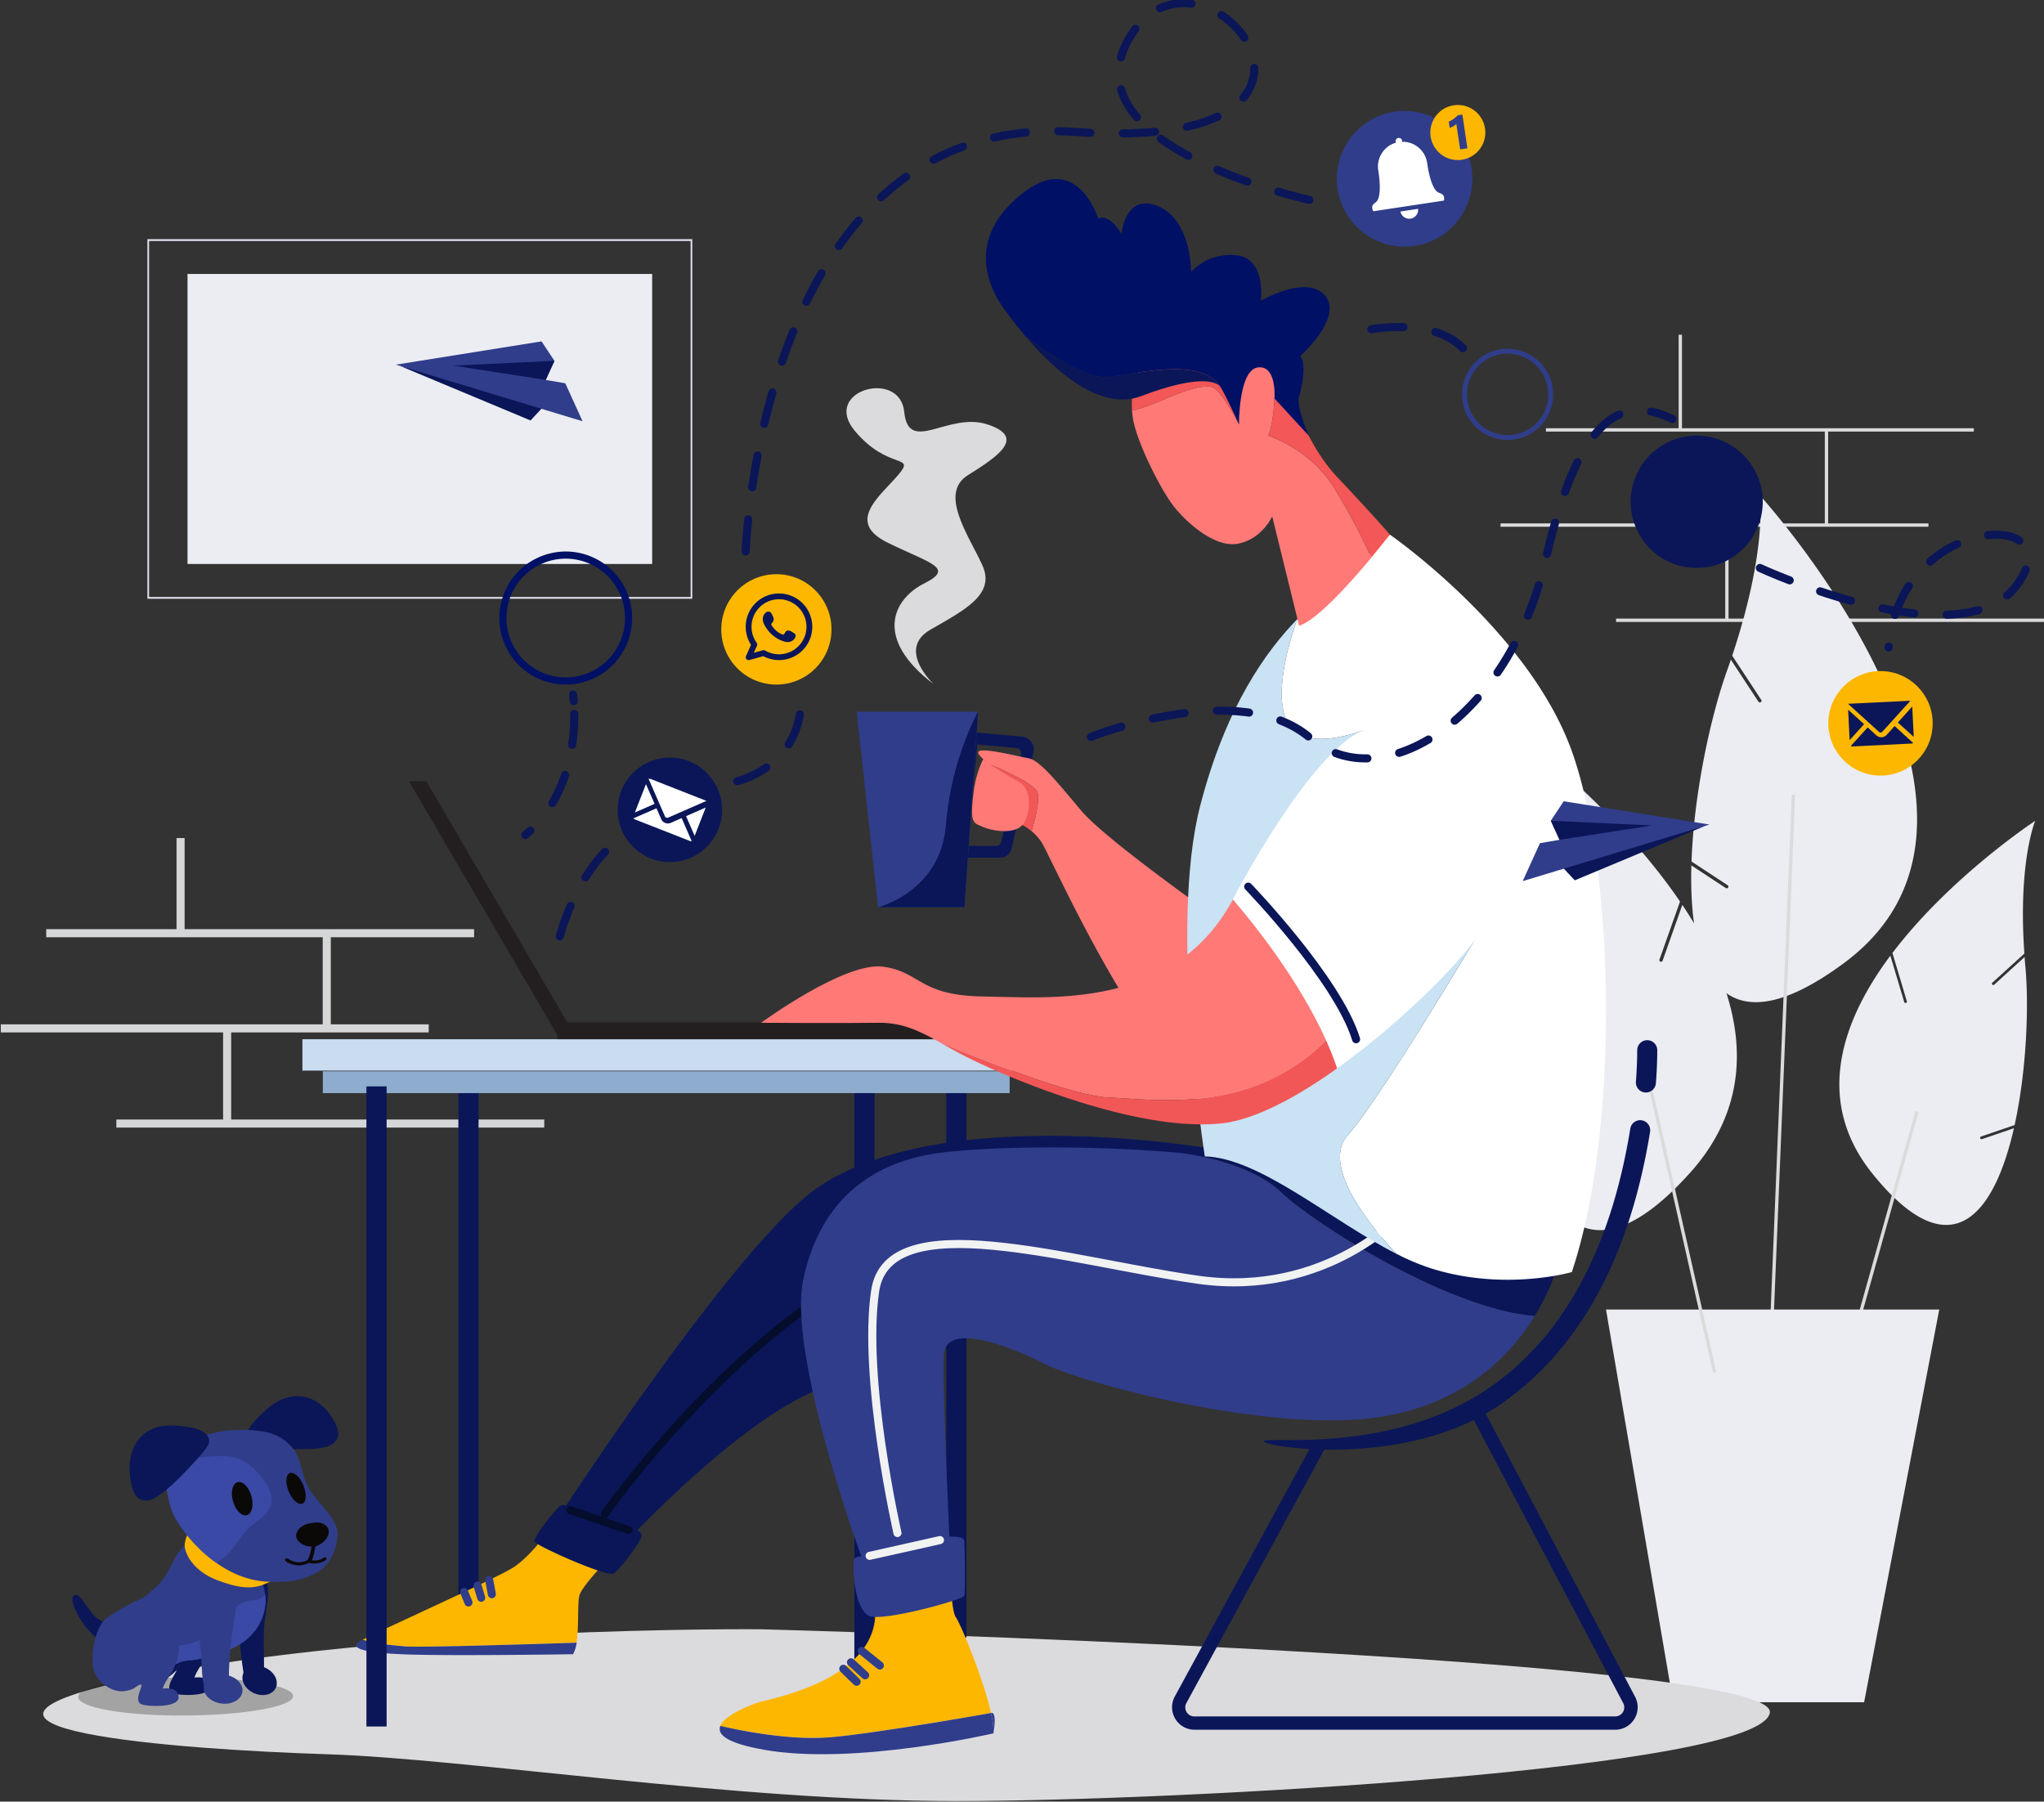 <svg width="506" height="446" fill="none" xmlns="http://www.w3.org/2000/svg"><rect width="100%" height="100%" fill="#333333" stroke="none"/><path d="M44.705 207.457v23.559m36.185 0v23.563m-24.66 0v23.558m-44.791-47.121h105.929M.203 254.579h105.929m-77.33 23.558H134.73" stroke="#D4D6D8" stroke-width="2"/><path d="M416.379 82.861h-.827v23.559h.827V82.861zm36.185 23.563h-.827v23.559h.827v-23.559zm-24.659 23.559h-.827v23.558h.827v-23.558z" fill="#DBDBDD"/><path d="M488.629 106.01H382.7v.828h105.929v-.828zm-11.236 23.559H371.464v.828h105.929v-.828zm28.599 23.563h-105.93v.828h105.93v-.828z" fill="#DBDBDD"/><path fill-rule="evenodd" clip-rule="evenodd" d="M467.967 236.572l3.427 11.477a.339.339 0 00.654-.182l-3.568-11.953c14.353-18.934 35.337-32.709 35.337-32.709s-4.278 10.156-2.674 32.854l-7.925 7.2a.34.34 0 00.144.58c.11.029.226.001.31-.075l7.52-6.852c.062.828.128 1.631.207 2.484.893 9.713.289 25.616-2.671 39.118l-8.313 2.836a.34.34 0 00.025.65.337.337 0 00.194 0l7.921-2.699c-4.763 20.904-15.296 35.57-34.887 11.415-14.763-18.197-7.731-38.001 4.299-54.144z" fill="#ECEDF2"/><path fill-rule="evenodd" clip-rule="evenodd" d="M456.057 339.625l18.116-64.591.796.224-18.116 64.591-.796-.224z" fill="#DBDBDD"/><path fill-rule="evenodd" clip-rule="evenodd" d="M467.914 173.022l-7.545 12.549a.413.413 0 01-.356.199.411.411 0 01-.355-.629l7.855-13.055c-11.22-26.78-31.857-49.465-31.857-49.465s1.968 13.32-6.842 39.686l7.185 10.938a.416.416 0 01-.319.647.413.413 0 01-.371-.191l-6.83-10.397c-.318.94-.649 1.893-.996 2.866-4.01 11.22-8.14 30.224-8.743 47.096l8.971 5.892a.416.416 0 01-.455.695l-8.549-5.618c-.732 26.192 7.267 46.757 37.797 24.159 23.014-17.05 20.719-42.6 11.41-65.372z" fill="#ECEDF2"/><path fill-rule="evenodd" clip-rule="evenodd" d="M437.706 339.731l5.86-143.021.826.034-5.86 143.02-.826-.033z" fill="#DBDBDD"/><path fill-rule="evenodd" clip-rule="evenodd" d="M416.47 224.01l-4.882 13.792a.412.412 0 01-.31.269.45.45 0 01-.219 0 .41.41 0 01-.252-.53l5.089-14.367c-16.35-23.985-41.109-42.07-41.109-42.07s4.597 12.657 1.24 40.257l9.232 9.274a.415.415 0 01-.211.7.413.413 0 01-.376-.116l-8.769-8.815c-.124.985-.26 1.983-.413 3.006-1.687 11.796-1.926 31.239.856 47.9l9.971 3.97a.413.413 0 01.231.539.41.41 0 01-.537.231l-9.508-3.784c4.522 25.803 16.474 44.348 41.865 16.077 19.144-21.319 11.782-45.892-1.898-66.333zm-18.896 100.168h82.498l-18.599 97.216h-47.272l-16.627-97.216zM161.445 67.82v71.797H46.421V67.82h115.024z" fill="#ECEDF2"/><path d="M171.374 148.221H36.491V59.203h134.883v89.018zm-134.47-.439h134.057V59.659H36.904v88.123z" fill="#E0E1EF"/><path fill-rule="evenodd" clip-rule="evenodd" d="M407.24 265.24l.807-.183 16.818 74.561-.807.182-16.818-74.56zM188.411 403.329s252.342 6.749 249.717 20.702c-2.625 13.953-146.248 21.824-201.375 21.824-55.126 0-120.6-10.471-155.93-11.593-35.328-1.122-107.963-6.211-45.887-18.988 62.076-12.777 153.475-11.945 153.475-11.945z" fill="#DBDBDD"/><path d="M115.971 267.952v134.93m120.782-134.93v134.93m-22.761-134.93v156.945" stroke="#0A1658" stroke-width="5" stroke-linecap="square"/><path d="M255.005 257.266H74.862v7.763h180.143v-7.763z" fill="#C9DCF0"/><path d="M249.945 265.195H79.918v5.407h170.027v-5.407z" fill="#8EACCD"/><path fill-rule="evenodd" clip-rule="evenodd" d="M140.456 253.113l-34.907-59.708-4.316-.008 36.755 62.863v1.006h98.199v-4.153h-95.731z" fill="#231F20"/><path d="M247.58 212.318h-11.232l3.059-31.173 13.643 1.218c.903.08 1.727.547 2.261 1.281.534.734.725 1.663.525 2.548l-5.411 23.857a2.895 2.895 0 01-2.845 2.269zm-8.098-2.898h7.114a1.323 1.323 0 001.286-1.031l4.895-21.575a1.366 1.366 0 00-.225-1.103 1.362 1.362 0 00-.978-.554l-9.628-.861-2.464 25.124z" fill="#0A1658"/><path fill-rule="evenodd" clip-rule="evenodd" d="M238.75 224.582h-21.377l-5.299-48.397h30.058l-3.382 48.397z" fill="#303D8B"/><path fill-rule="evenodd" clip-rule="evenodd" d="M242.132 176.185s-6.664 11.593-7.979 28.105c-1.314 16.512-16.78 20.288-16.78 20.288h21.377l3.382-48.393z" fill="#0A1658"/><path fill-rule="evenodd" clip-rule="evenodd" d="M304.286 229.376s-30.157-21.033-36.573-28.643c-6.416-7.61-10.335-12.566-13.229-13.05-2.894-.484-14.299-3.511-12.063-.783a18.598 18.598 0 002.919 2.696c-.021-.174-.038-.269-.038-.269s10.749 4.442 11.538 6.852c.79 2.41-1.471 9.581-1.471 9.581.93.771 1.747 1.67 2.426 2.67 2.431 3.607 30.658 68.138 46.648 62.271 15.991-5.867-.157-41.325-.157-41.325z" fill="#FF7977"/><path fill-rule="evenodd" clip-rule="evenodd" d="M256.84 196.179c-.802-2.41-11.537-6.852-11.537-6.852s0 .095.037.269c2.418 1.884 5.295 3.652 6.614 4.712 1.943 1.556-.099 9.386-.099 9.386a11.85 11.85 0 013.51 2.07s2.277-7.171 1.475-9.585z" fill="#F25757"/><path fill-rule="evenodd" clip-rule="evenodd" d="M243.388 187.936a25.704 25.704 0 00-2.286 7.572c-1.112 8.405-.219 8.111 2.067 9.138 2.286 1.027 8.93 2.41 10.608-1.462 1.679-3.871 1.203-8.504-1.972-9.866a69.375 69.375 0 01-8.417-5.382z" fill="#FF7977"/><path fill-rule="evenodd" clip-rule="evenodd" d="M231.135 169.366s-9.239-8.575-.872-13.444c8.367-4.869 16.243-8.67 12.935-15.977-3.307-7.308-10.893-17.729-3.596-22.309 7.296-4.579 14.589-9.353 4.861-12.566-9.727-3.213-19.549 7.598-20.62-3.117-1.071-10.716-20.525-5.263-12.257 4.674 8.268 9.937 15.271 5.652 10.798 10.91-4.473 5.258-13.134 11.593-2.725 16.756 10.41 5.163 16.925 6.235 9.145 10.132-7.78 3.896-12.551 13.642 2.331 24.941z" fill="#DBDBDD"/><path fill-rule="evenodd" clip-rule="evenodd" d="M205.554 430.064c11.819-1.023 39.786-6.016 39.786-6.016-1.877-8.442-7.508-22.072-8.756-23.766-1.554-2.115-1.554-19.902-1.554-19.902s-20.038-1.172-18.384 17.145c1.653 18.317-26.168 22.991-29.087 23.964-1.654.555-8.14 3.014-9.239 5.747 0 0 15.415 3.859 27.234 2.828z" fill="#FEB701"/><path fill-rule="evenodd" clip-rule="evenodd" d="M245.34 424.056c.463 2.07.698 3.847.583 5.039.971-5.805-.583-5.039-.583-5.039z" fill="#303D8B"/><path fill-rule="evenodd" clip-rule="evenodd" d="M245.34 424.056s-27.967 4.993-39.786 6.016c-11.819 1.023-27.234-2.828-27.234-2.828-.827 2.07 1.384 4.269 10.992 5.946 22.373 3.896 56.611-4.095 56.611-4.095.115-1.201-.12-2.969-.583-5.039z" fill="#303D8B"/><path d="M213.339 408.691l4.473 3.615m-7.148-.799l3.501 3.213m-5.399-1.607l3.291 3.213" stroke="#303D8B" stroke-width="2" stroke-linecap="round"/><path fill-rule="evenodd" clip-rule="evenodd" d="M157.794 378.819l-17.701-6.041s-7.297 11.887-13.423 15.493c-5.548 3.263-31.092 14.661-36.9 17.663 2.538.973 7.379 1.329 10.335 1.623 3.894.393 42.633-.903 42.633-.903.591-3.668.166-8.885.653-11.518.65-3.449 14.403-16.317 14.403-16.317z" fill="#FEB701"/><path fill-rule="evenodd" clip-rule="evenodd" d="M100.113 407.557c-2.964-.294-7.805-.65-10.335-1.623a7.982 7.982 0 00-1.133.65c-1.364 1.167-.1 2.434 10.604 2.923 10.703.489 42.601 0 42.601 0a8.012 8.012 0 00.905-2.853s-38.748 1.296-42.642.903z" fill="#303D8B"/><path d="M121.105 391.149l.653 3.502m-3.534-2.111l.905 2.989m-4.229-1.412l1.071 2.58" stroke="#303D8B" stroke-width="2" stroke-linecap="round"/><path fill-rule="evenodd" clip-rule="evenodd" d="M300.979 284.526s-68.273-12.177-99.216 9.937c-19.644 14.036-61.67 78.323-61.67 78.323a1.382 1.382 0 00-1.46 0c-.727.489-6.713 7.722-6.3 8.819.413 1.097 17.875 8.815 19.529 7.937 1.654-.878 7.491-8.864 7.003-9.643a3.063 3.063 0 00-1.071-1.072s28.111-29.616 46.789-35.558c18.677-5.941 96.396-58.743 96.396-58.743z" fill="#0A1658"/><path d="M149.737 374.786s53.486-76.51 105.417-69.649M141.213 373.85l14.394 4.919" stroke="#050D2D" stroke-width="2" stroke-linecap="round"/><path fill-rule="evenodd" clip-rule="evenodd" d="M292.145 285.383c-25.631-2.182-49.17-1.346-59.439 0-17.9 2.335-29.971 12.773-33.861 31.429-3.89 18.657 14.37 68.461 14.37 68.461a3.732 3.732 0 00-1.604.439c-.802.439-.364 13.589 4.084 14.467 4.448.877 22.617-4.166 22.981-5.114.364-.948.144-12.495 0-13.663-.145-1.168-3.646-1.023-3.646-1.023s-1.766-37.019-1.365-45.009c.401-7.991 15.565-2.534 24.68 2.144 9.116 4.679 51.096 15.978 78.232 13.833 24.039-1.9 36.858-15.025 43.361-25.608-21.203-1.615-54.527-22.772-62.642-30.506-8.578-8.181-25.143-9.85-25.151-9.85z" fill="#303D8B"/><path fill-rule="evenodd" clip-rule="evenodd" d="M322.959 284.526s-13.7.319-30.814.865c0 0 16.573 1.656 25.151 9.85 8.115 7.738 41.439 28.892 62.642 30.506 4.618-7.519 6.052-13.75 6.052-13.75l-63.031-27.471z" fill="#0A1658"/><path d="M347.668 300.007s-18.971 21.339-51.067 16.805c-32.096-4.533-76.743-18.851-79.955 2.774-3.212 21.626 5.527 59.916 5.527 59.916m-6.892 5.651l17.413-3.9" stroke="#F1F2F2" stroke-width="2" stroke-linecap="round"/><path fill-rule="evenodd" clip-rule="evenodd" d="M389.103 185.927c-10.699-29.81-45.035-53.58-45.035-53.58s-10.699 9.987-18.285 16.561a76.283 76.283 0 00-4.597 4.319s-6.495 16.723-2.7 25.198c3.795 8.475 18.967 2.339 18.967 2.339l30.348 47.345s-25.97 43.839-34.143 52.902c-8.173 9.063 12.071 29.396 12.08 29.396a57.407 57.407 0 008.35 3.524c18.285 5.842 35.015.973 35.015.973 11.869-35.259 10.699-99.166 0-128.977z" fill="#fff"/><path fill-rule="evenodd" clip-rule="evenodd" d="M333.658 281.011c8.173-9.063 34.143-52.902 34.143-52.902l-30.348-47.345s-15.172 6.136-18.967-2.339c-3.795-8.475 2.7-25.198 2.7-25.198-7.615 7.788-17.718 21.579-24.101 46.339-7.78 30.2 1.17 86.703 1.17 86.703 13.58.331 31.249 15.911 47.483 24.147-.009-.009-20.249-20.35-12.08-29.405z" fill="#C9E2F4"/><path fill-rule="evenodd" clip-rule="evenodd" d="M313.914 107.844c1.41-3.072 1.58-9.204 1.58-9.204l2.542-4.243c-1.418-3.313-2.836-6.178-4.609-8.227-3.283-3.801-8.744-5.056-14.188-4.555 2.856 7.275 7.478 23.459 7.478 23.459s-4.576-9.15-7.052-9.353c-5.627-.463-13.779 4.907-19.43 5.905.053.834.159 1.663.318 2.484 1.24 6.185 6.958 17.344 10.021 21.24 3.063 3.896 10.215 10.471 16.098 9.204 5.882-1.267 8.268-6.72 8.268-6.72l6.664 27.082c4.452-1.437 12.695-10.645 17.867-16.843a150.783 150.783 0 00-9.165-17.224c-5.982-9.804-16.392-13.005-16.392-13.005zm30.154 24.503l-4.601 5.705c2.728-3.27 4.601-5.705 4.601-5.705z" fill="#FF7977"/><path fill-rule="evenodd" clip-rule="evenodd" d="M344.068 132.347s-2.919-3.499-12.936-14.143c-6.874-7.3-9.991-16.587-13.096-23.807l-2.542 4.227s-.17 6.132-1.58 9.204c0 0 10.41 3.217 16.392 13.005a150.837 150.837 0 019.161 17.207l4.601-5.693zm-44.404-36.621c2.481.203 7.053 9.353 7.053 9.353s-4.622-16.185-7.478-23.46a26.102 26.102 0 00-10.906 3.487c-6.445 3.908-8.491 10.74-8.102 16.524 5.655-1.006 13.807-6.376 19.433-5.904z" fill="#F35757"/><path fill-rule="evenodd" clip-rule="evenodd" d="M321.55 98.272c.732-2.265 1.972-8.4.293-10.082 0 0 10.724-9.572 6.201-14.98-4.522-5.407-15.92 1.242-15.92 1.242s1.327-10.52-5.965-11.249a13.446 13.446 0 00-11.311 4.09s.149-12.714-8.098-16.221c-8.247-3.507-9.095 6.869-9.095 6.869s-2.993-5.259-5.787-3.797c0 0-5.032-16.586-18.235-6.65-13.204 9.937-10.435 21.377-5.329 28.59a106.363 106.363 0 005.515 7.113s13.745 10.835 20.459 10.144c6.713-.692 23.026-5.126 27.755 2.339 1.059 1.387 4.684 9.39 4.684 9.39s-.103-13.456 4.655-14.102c4.758-.646 4.134 7.672 4.134 7.672l8.47 9.204s-3.154-7.307-2.426-9.572z" fill="#001065"/><path fill-rule="evenodd" clip-rule="evenodd" d="M274.278 93.34c-6.714.692-20.459-10.143-20.459-10.143 7.16 8.425 18.487 18.764 28.702 14.855 13.568-5.183 18.458-3.76 19.512-2.372-4.729-7.465-21.046-3.03-27.755-2.34z" fill="#0A1658"/><path fill-rule="evenodd" clip-rule="evenodd" d="M367.801 228.693c5.692-10.959 3.795-28.055.731-35.946-3.063-7.892-17.8-17.684-31.079-11.983-13.278 5.702-31.513 40.477-31.513 40.477-.24.48-.484.948-.736 1.411 6.168 7.192 19.988 24.549 25.804 41.818 16.999-12.111 33.221-28.896 36.793-35.777z" fill="#fff"/><path fill-rule="evenodd" clip-rule="evenodd" d="M222.173 253.61c3.72.766 6.949 2.451 10.533 4.459 12.654 5.217 33.209 13.195 41.423 13.589 12.257.584 35.779 4.244 54.155-14.078-6.652-14.822-17.731-28.676-23.072-34.907-14.754 27.413-45.643 24.234-61.642 24.014-16.267-.219-15.465-6.065-24.948-7.382-9.484-1.317-30.203 13.883-30.203 13.883s20.575.144 28.963 0c1.611-.031 3.22.116 4.799.438l-.008-.016z" fill="#FF7976"/><path fill-rule="evenodd" clip-rule="evenodd" d="M274.129 271.658c-8.214-.394-28.769-8.372-41.423-13.589 1.972 1.106 4.06 2.31 6.408 3.507 8.318 4.236 41.435 18.851 63.324 16.512 8.144-.87 18.496-6.418 28.57-13.606a76.4 76.4 0 00-2.732-6.922c-18.368 18.342-41.89 14.681-54.147 14.098z" fill="#F25757"/><path d="M309.003 219.489s22.125 22.909 26.702 37.777" stroke="#0A1658" stroke-width="2" stroke-linecap="round"/><path d="M93.209 271.438v153.459" stroke="#0A1658" stroke-width="5" stroke-linecap="square"/><path fill-rule="evenodd" clip-rule="evenodd" d="M407.454 270.449h-.207a2.482 2.482 0 01-2.265-2.683c0-.038.318-3.942.318-7.78a2.483 2.483 0 012.481-2.484 2.482 2.482 0 012.48 2.484c0 4.049-.322 8.02-.339 8.19a2.482 2.482 0 01-2.468 2.273z" fill="#0A1658"/><path d="M408.475 280.241a2.486 2.486 0 00-.856-2.36 2.477 2.477 0 00-4.038 1.556c-4.879 29.886-16.57 51.411-34.726 63.986-24.473 16.929-55.718 12.007-55.991 13.369-.099.48 4.411 1.519 11.319 1.904l-33.357 61.278a5.566 5.566 0 00.096 5.493 5.546 5.546 0 004.761 2.729H399.86a5.554 5.554 0 004.755-2.692 5.57 5.57 0 00.156-5.468l-36.991-70.092a50.404 50.404 0 003.82-2.398c19.326-13.406 31.766-36.004 36.875-67.305zm-6.651 141.356a2.25 2.25 0 01-1.985 3.312H295.663a2.244 2.244 0 01-1.923-1.097 2.251 2.251 0 01-.049-2.215l34.147-62.739c10.442.174 24.642-1.242 37.003-7.333l36.983 70.072z" fill="#0A1658"/><path opacity=".3" fill-rule="evenodd" clip-rule="evenodd" d="M19.351 420.069c0 2.6 11.017 4.666 26.044 4.612 15.027-.053 27.181-2.211 27.173-4.811-.008-2.6-12.191-4.662-27.206-4.608-15.014.054-26.02 2.207-26.01 4.807z" fill="#231F20"/><path fill-rule="evenodd" clip-rule="evenodd" d="M38.446 416.562c-3.262.207-5.734-3.312-6.379-6.393-.603-2.898-.616-6.268 1.588-8.525 1.992-2.041 3.956-4.14 6.912-4.794 1.942-.468 3.975-.4 5.883.194 2.893.973 5.155 2.857 5.663 5.938.413 2.384-.17 4.724-1.083 6.931-.765 1.846-2.303 3.523-2.894 5.382 1.36-.182 3.307-.058 3.832 1.482 1.24 3.491-7.672 2.973-9.061 2.422-2.77-1.101.897-5.134 1.542-7.084-.12 1.242-2.654 3.068-3.65 3.66-.71.45-1.517.72-2.353.787zM25.94 401.827c.7.529 2.241 2.306 2.295 3.556.07 1.764-1.753 1.499-2.563 1.155-3.162-1.35-6.503-6.078-7.602-9.523-.236-.732-.323-1.747.306-2.103.628-.356 1.293.273 1.744.828.967 1.242 1.86 2.542 2.811 3.793.951 1.25 1.81 1.383 3.01 2.294zm32.296-9.817c.157-1.3.595-2.485 1.537-3.255 2.187-1.784 4.916-1.308 5.924 1.387 1.613 4.294-.182 8.823-.343 13.299-.09 2.513-.041 4.969 0 7.453-.022.921.005 1.843.079 2.761.097.566.287 1.112.562 1.615.471.957 2.294 2.07.988 3.143-1.972 1.656-5.75-.745-6.325-2.559-.95-3.022-1.881-16.901-2.158-18.719-.21-1.411-.48-3.374-.264-5.125z" fill="#0A1658"/><path fill-rule="evenodd" clip-rule="evenodd" d="M25.416 401.661c.942-1.718 7.763-5.134 8.817-5.569 1.844-.762 2.407-1.573 3.96-2.811.83-.727 1.572-1.55 2.209-2.451 2.534-3.255 2.823-7.093 6.862-9.287 2.807-1.524 6.164-1.863 9.31-1.309 2.017.361 4.088 1.156 5.303 2.812 1.567 2.132 1.034 5.072 2.315 7.324 1.993 3.49 2.183 7.788-.223 12.007-3.055 5.341-9.144 6.968-14.663 8.306-2.377.575-3.266.037-5.486 1.134-2.067 1.023-3.956 3.312-6.102 4.165-3.799 1.503-7.606.592-10.769-2.351-2.77-2.601-3.282-8.778-1.533-11.97z" fill="#303D8B"/><path fill-rule="evenodd" clip-rule="evenodd" d="M36.38 412.012c.801-2.07 2.401-2.94 4.336-3.726 2.893-1.172 6.312-.771 8.987-2.543 2.675-1.772 5.01-4.078 7.14-6.405a10.645 10.645 0 013.356-2.637c1.447-.729 2.675-.327 3.977-.828.64-.257 1.083-.799 1.497-1.11.28 2.654-.31 5.327-1.683 7.614-3.055 5.341-9.144 6.968-14.663 8.306-2.377.575-3.266.037-5.486 1.134-2.067 1.023-3.956 3.313-6.102 4.165-.173.067-.347.133-.525.191a3.863 3.863 0 01-.835-4.161z" fill="#3949A5"/><path fill-rule="evenodd" clip-rule="evenodd" d="M49.467 394.622c1.265-4.475 6.726-7.403 8.33-2.977 1.414 3.888.298 8.79-.413 13.225-.36 2.273-1.15 11.46-.413 13.203.252.601 1.384 1.023.86 2-1.435 2.683-5.424.451-6.317-.753-1.654-2.224-1.48-5.797-1.654-8.803-.252-5.316-2.03-10.111-.393-15.895z" fill="#303D8B"/><path fill-rule="evenodd" clip-rule="evenodd" d="M47.127 378.802c-.921 1.006-1.583 3.072-1.355 4.405a8.584 8.584 0 001.72 3.528c1.653 2.169 4.092 3.66 6.593 4.554 3.663 1.325 7.544 2.484 11.327.907 1.89-.778 3.547-1.656 4.448-3.677 2.357-5.27-2.203-7.999-6.172-10.065-3.741-1.942-9.66-4.318-13.7-1.702-.885.568-2.162 1.267-2.86 2.05z" fill="#FEB701"/><path fill-rule="evenodd" clip-rule="evenodd" d="M83.192 352.726c.91 1.958.827 3.929-1.533 5.101-3.72 1.842-16.71.414-17.892.257-1.489-.203-3.047-.456-2.861-2.431.21-2.236 2.84-4.637 4.432-6.181 6.763-6.567 14.365-4.236 17.854 3.254z" fill="#0A1658"/><path fill-rule="evenodd" clip-rule="evenodd" d="M83.573 379.713c.029-2.853-3.026-5.962-4.734-8.066-1.794-2.211-2.765-3.246-3.555-5.916-.674-2.282-1.24-5.263-2.753-7.146-3.043-3.752-6.875-4.418-11.303-4.592-5.924-.232-11.686.861-16.333 4.745-2.753 2.302-4.217 4.757-3.828 8.438a34.346 34.346 0 001.273 6.281c1.24 4.082 10.823 17.691 24.197 18.11 4.133.128 7.759.091 12.294-2.518 2.679-1.54 4.7-5.651 4.742-9.336z" fill="#303D8B"/><path fill-rule="evenodd" clip-rule="evenodd" d="M56.636 360.543a32.81 32.81 0 00-10.67 1.039c-1.47.353-2.922.782-4.35 1.284a8.626 8.626 0 00-.545 4.31 34.32 34.32 0 001.273 6.281c.77 2.563 4.841 8.881 11.071 13.332a9.562 9.562 0 002.584-1.71c2.58-2.406 3.993-5.904 6.937-7.991 2.067-1.449 3.952-2.923 4.279-5.312.185-1.375-.323-2.754-1.022-3.971-1.922-3.37-5.523-6.935-9.557-7.262z" fill="#3949A5"/><path fill-rule="evenodd" clip-rule="evenodd" d="M57.677 371.664c.65 2.256 2.196 3.784 3.452 3.42 1.257-.364 1.757-2.484 1.108-4.745-.649-2.261-2.195-3.784-3.456-3.42-1.26.364-1.732 2.484-1.104 4.745zm13.803-2.439c.869 2.07 2.382 3.42 3.382 2.998 1-.422 1.104-2.455.236-4.555-.868-2.099-2.381-3.419-3.382-2.993-1 .426-1.103 2.472-.235 4.55z" fill="#0B0808"/><path fill-rule="evenodd" clip-rule="evenodd" d="M32.658 368.062c.587 2.294 1.914 3.925 4.436 3.275 3.956-1.019 12.67-11.22 13.444-12.177.976-1.201 1.964-2.484.554-4.045-1.6-1.751-5.105-1.971-7.284-2.182-9.252-.894-13.386 6.351-11.15 15.129z" fill="#0A1658"/><path fill-rule="evenodd" clip-rule="evenodd" d="M74.184 378.297a5.23 5.23 0 012.617-1.213c1.092-.249 2.179-.265 2.894 0 3.336 1.354 1.203 4.877-1.654 5.751-2.993.414-6.353-1.913-3.857-4.538zm6.528 7.316a.46.46 0 00-.178-.071c-.248-.041-.413.129-.62.236a4.238 4.238 0 01-3.44.282v-.033H76.4v.029a4.58 4.58 0 01-2.517.7c-.687 0-2.047-.415-2.456-.853a.536.536 0 00-.657-.05.342.342 0 00-.137.53c.633.708 2.332 1.101 3.105 1.126.954.033 1.9-.187 2.74-.638a5.279 5.279 0 001.936.137c.279-.036.555-.093.826-.17a4.073 4.073 0 001.356-.596c.228-.17.319-.48.116-.629z" fill="#0B0808"/><path fill-rule="evenodd" clip-rule="evenodd" d="M76.686 386.867a.412.412 0 01-.352-.116.604.604 0 01-.095-.749c0-.025.736-1.201.942-3.78a.453.453 0 01.493-.456.552.552 0 01.413.605c-.232 2.898-1.08 4.248-1.112 4.302a.438.438 0 01-.29.194z" fill="#0B0808"/><path fill-rule="evenodd" clip-rule="evenodd" d="M68.504 416.993c-.223 1.925-2.298 3.039-4.642 2.484-2.344-.555-4.056-2.555-3.832-4.484.223-1.93 2.302-3.039 4.642-2.484 2.34.554 4.056 2.554 3.832 4.484z" fill="#0A1658"/><path fill-rule="evenodd" clip-rule="evenodd" d="M60.021 418.259c.137 1.996-1.897 3.565-4.547 3.503-2.65-.062-4.895-1.735-5.035-3.726-.14-1.992 1.901-3.565 4.547-3.499 2.646.067 4.899 1.723 5.035 3.722zm-29.553.415c-3.258.202-6.756-2.659-7.404-5.747-.6-2.898.384-9.333 2.587-11.593 1.989-2.037 4.101-1.131 7.057-1.768a11.153 11.153 0 015.887.194c2.894.973 5.15 2.857 5.66 5.938.392 2.389-.17 4.724-1.084 6.931-.76 1.846-2.302 3.523-2.894 5.382 1.36-.182 3.308-.054 3.837 1.482 1.24 3.491-7.677 2.973-9.062 2.422-2.77-1.101 2.452-7.038-1.753-4.069-.715.509-2.08.77-2.831.828z" fill="#303D8B"/><path d="M141.858 171.929s.087.592.169 1.656" stroke="#0A1658" stroke-width="2" stroke-linecap="round"/><path d="M142.16 176.744c.057 6.658-1.17 18.851-9.74 27.77" stroke="#0A1658" stroke-width="2" stroke-linecap="round" stroke-dasharray="7.67 7.67"/><path d="M131.287 205.627a71.76 71.76 0 01-1.24 1.097" stroke="#0A1658" stroke-width="2" stroke-linecap="round"/><path d="M138.58 231.819s3.464-13.965 12.678-22.399m31.245-16.023s16.42-3.727 15.796-21.468m-13.696-35.4s3.539-109.306 81.915-103.853c78.376 5.453 31.774-51.966 13.713-24.345-18.062 27.62 44.093 41.209 44.093 41.209m15.143 31.967s17.11-3.275 23.815 6.054m-93.238 94.864s36.768-14.781 54.28.256c17.511 15.038 49.297-4.48 58.376-44.38 9.078-39.9 21.418-39.172 31.306-34.58m21.658 36.878s50.022 23.186 63.746 4.057c13.725-19.128-29.314-17.389-31.873 15.651" stroke="#0A1658" stroke-width="2" stroke-linecap="round" stroke-dasharray="8 8"/><path d="M145.401 168.571c-8.586 2.958-17.941-1.615-20.894-10.214-2.954-8.599 1.611-17.968 10.197-20.927 8.585-2.959 17.94 1.613 20.895 10.211 2.943 8.6-1.619 17.962-10.198 20.93zM135.276 139.1a14.695 14.695 0 00-9.874 12.999 14.705 14.705 0 008.215 14.111 14.659 14.659 0 0016.16-2.205 14.712 14.712 0 004.148-15.796c-2.648-7.665-10.988-11.739-18.649-9.109z" fill="#001065"/><path d="M165.835 213.411c7.135 0 12.919-5.793 12.919-12.939 0-7.145-5.784-12.938-12.919-12.938-7.135 0-12.919 5.793-12.919 12.938 0 7.146 5.784 12.939 12.919 12.939z" fill="#0A1658"/><path fill-rule="evenodd" clip-rule="evenodd" d="M160.663 192.817h.368l13.684 5.382h.12l.02.021v.05l-9.462 4.14a.598.598 0 01-.455 0 .605.605 0 01-.331-.319l-4.134-9.477.19.203zm-.752 1.292l2.133 4.885-4.878 2.137 2.745-7.022z" fill="#fff"/><path fill-rule="evenodd" clip-rule="evenodd" d="M170.82 208.198l-13.671-5.361a.579.579 0 01-.301-.265l5.671-2.485 1.174 2.692a1.794 1.794 0 002.353.923l2.699-1.184 2.481 5.693a.609.609 0 01-.406-.013zm1.146-1.283l-2.129-4.873 4.865-2.133-2.736 7.006z" fill="#fff"/><path d="M465.524 192.001c7.135 0 12.919-5.793 12.919-12.938 0-7.146-5.784-12.939-12.919-12.939-7.135 0-12.919 5.793-12.919 12.939 0 7.145 5.784 12.938 12.919 12.938z" fill="#FEB701"/><path fill-rule="evenodd" clip-rule="evenodd" d="M457.678 174.202h.264l14.68-.716h.294l-6.937 7.663a.607.607 0 01-.414.195.613.613 0 01-.413-.157l-7.648-6.948.174-.037zm-.161 1.486l3.943 3.582-3.576 3.95-.367-7.532z" fill="#0A1658"/><path fill-rule="evenodd" clip-rule="evenodd" d="M473.234 184.068l-14.667.717a.604.604 0 01-.385-.12l4.163-4.592 2.17 1.971c.35.319.813.485 1.286.459a1.751 1.751 0 001.24-.583l1.98-2.182 4.589 4.177a.59.59 0 01-.376.153zm.517-1.643l-3.936-3.574 3.572-3.937.364 7.511z" fill="#0A1658"/><path fill-rule="evenodd" clip-rule="evenodd" d="M192.197 169.469c-7.534 0-13.642-6.117-13.642-13.663s6.108-13.663 13.642-13.663c7.535 0 13.642 6.117 13.642 13.663s-6.107 13.663-13.642 13.663z" fill="#FEB701"/><path fill-rule="evenodd" clip-rule="evenodd" d="M192.838 146.913a8.231 8.231 0 00-7.232 4.301 8.26 8.26 0 00.312 8.418l-1.24 2.762a.72.72 0 00.847.993l3.448-.948a8.226 8.226 0 009.306-1.081 8.256 8.256 0 002.273-9.103 8.234 8.234 0 00-7.702-5.342h-.012zm0 15.058a6.805 6.805 0 01-3.423-.927.703.703 0 00-.554-.075l-2.249.621.782-1.73a.719.719 0 00-.071-.721 6.755 6.755 0 01-1.281-3.979 6.81 6.81 0 014.199-6.293 6.793 6.793 0 017.411 1.479 6.818 6.818 0 011.472 7.424 6.8 6.8 0 01-6.286 4.201z" fill="#0A1658"/><path fill-rule="evenodd" clip-rule="evenodd" d="M196.005 156.398a1.41 1.41 0 00-1.199-.273c-.31.128-.513.617-.711.865a.306.306 0 01-.389.087 5.448 5.448 0 01-2.712-2.327.331.331 0 01.042-.455 1.87 1.87 0 00.492-.803 1.749 1.749 0 00-.219-.948c-.166-.352-.348-.857-.699-1.056a.962.962 0 00-1.042.157 2.105 2.105 0 00-.732 1.656c.004.18.026.359.067.534.112.415.283.811.508 1.176.165.276.343.545.533.808a8.146 8.146 0 002.307 2.144c.451.285.934.515 1.439.688a3.189 3.189 0 001.674.265 2.026 2.026 0 001.517-1.131.992.992 0 00.07-.579c-.086-.381-.624-.617-.946-.808z" fill="#0A1658"/><path d="M351.241 60.684c9.053-1.954 14.81-10.887 12.859-19.953-1.951-9.067-10.872-14.833-19.925-12.88-9.052 1.953-14.809 10.886-12.858 19.953 1.951 9.066 10.871 14.833 19.924 12.88z" fill="#303D8B"/><path fill-rule="evenodd" clip-rule="evenodd" d="M356.114 47.672c-1.55-.679-2.385-4.657-2.687-6.467l-.136-.898a6.122 6.122 0 00-6.263-5.209.8.8 0 00.045-.414.826.826 0 00-1.6.244.8.8 0 00.161.373 6.128 6.128 0 00-4.448 6.828l.137.898c.244 1.817.62 5.867-.662 6.976-.372.32-1.079.696-.955 1.503.124.808.319.787.389.775l2.563-.39 6.052-.915 6.052-.915 2.563-.385c.075 0 .269-.05.145-.857-.124-.807-.905-.948-1.356-1.147zm-9.43 4.688a2.212 2.212 0 004.37-.663l-4.37.662z" fill="#fff"/><path fill-rule="evenodd" clip-rule="evenodd" d="M367.619 31.79a6.811 6.811 0 00-5.091-5.599 6.8 6.8 0 00-7.113 2.569 6.823 6.823 0 00-.352 7.564 6.8 6.8 0 006.843 3.221c3.715-.562 6.273-4.034 5.713-7.755z" fill="#FEB701"/><path fill-rule="evenodd" clip-rule="evenodd" d="M362.021 28.366l1.241 8.351-1.79.27-.955-6.323c-.094.11-.198.21-.31.302-.132.1-.27.192-.414.273a3.24 3.24 0 01-.446.232c-.153.068-.31.124-.471.166l-.228-1.515a7.573 7.573 0 002.257-1.595l1.116-.161z" fill="#303D8B"/><path d="M366.771 106.904c-5.112-3.566-6.37-10.606-2.811-15.727 3.56-5.12 10.59-6.383 15.703-2.819 5.114 3.564 6.375 10.605 2.818 15.727-3.567 5.114-10.592 6.375-15.71 2.819zm12.2-17.55c-4.565-3.182-10.841-2.055-14.018 2.517-3.177 4.572-2.052 10.858 2.513 14.04 4.565 3.181 10.841 2.054 14.018-2.518 3.162-4.57 2.038-10.842-2.513-14.027v-.013z" fill="#303D8B"/><path fill-rule="evenodd" clip-rule="evenodd" d="M416.156 140.131c-8.773-2.141-14.152-10.999-12.015-19.785 2.137-8.787 10.981-14.175 19.754-12.035 8.773 2.14 14.153 10.997 12.017 19.784-2.146 8.781-10.984 14.165-19.756 12.036zm-30.562 73.247l4.237 4.55 32.307-13.493-36.544 8.943z" fill="#0A1658"/><path fill-rule="evenodd" clip-rule="evenodd" d="M387.098 198.353l-3.191 4.823 2.158 4.724-4.841.824-4.275 9.403 46.227-14.007-36.078-5.767z" fill="#303D8B"/><path fill-rule="evenodd" clip-rule="evenodd" d="M386.065 207.9l-2.158-4.724 25.039 1.172-22.881 3.552zM135.574 99.53l-4.237 4.555-32.311-13.498 36.548 8.944z" fill="#0A1658"/><path fill-rule="evenodd" clip-rule="evenodd" d="M134.065 84.51l3.192 4.819-2.158 4.728 4.841.824 4.278 9.403-46.226-14.011 36.073-5.764z" fill="#303D8B"/><path fill-rule="evenodd" clip-rule="evenodd" d="M135.099 94.057l2.158-4.728-25.04 1.175 22.882 3.553z" fill="#0A1658"/></svg>